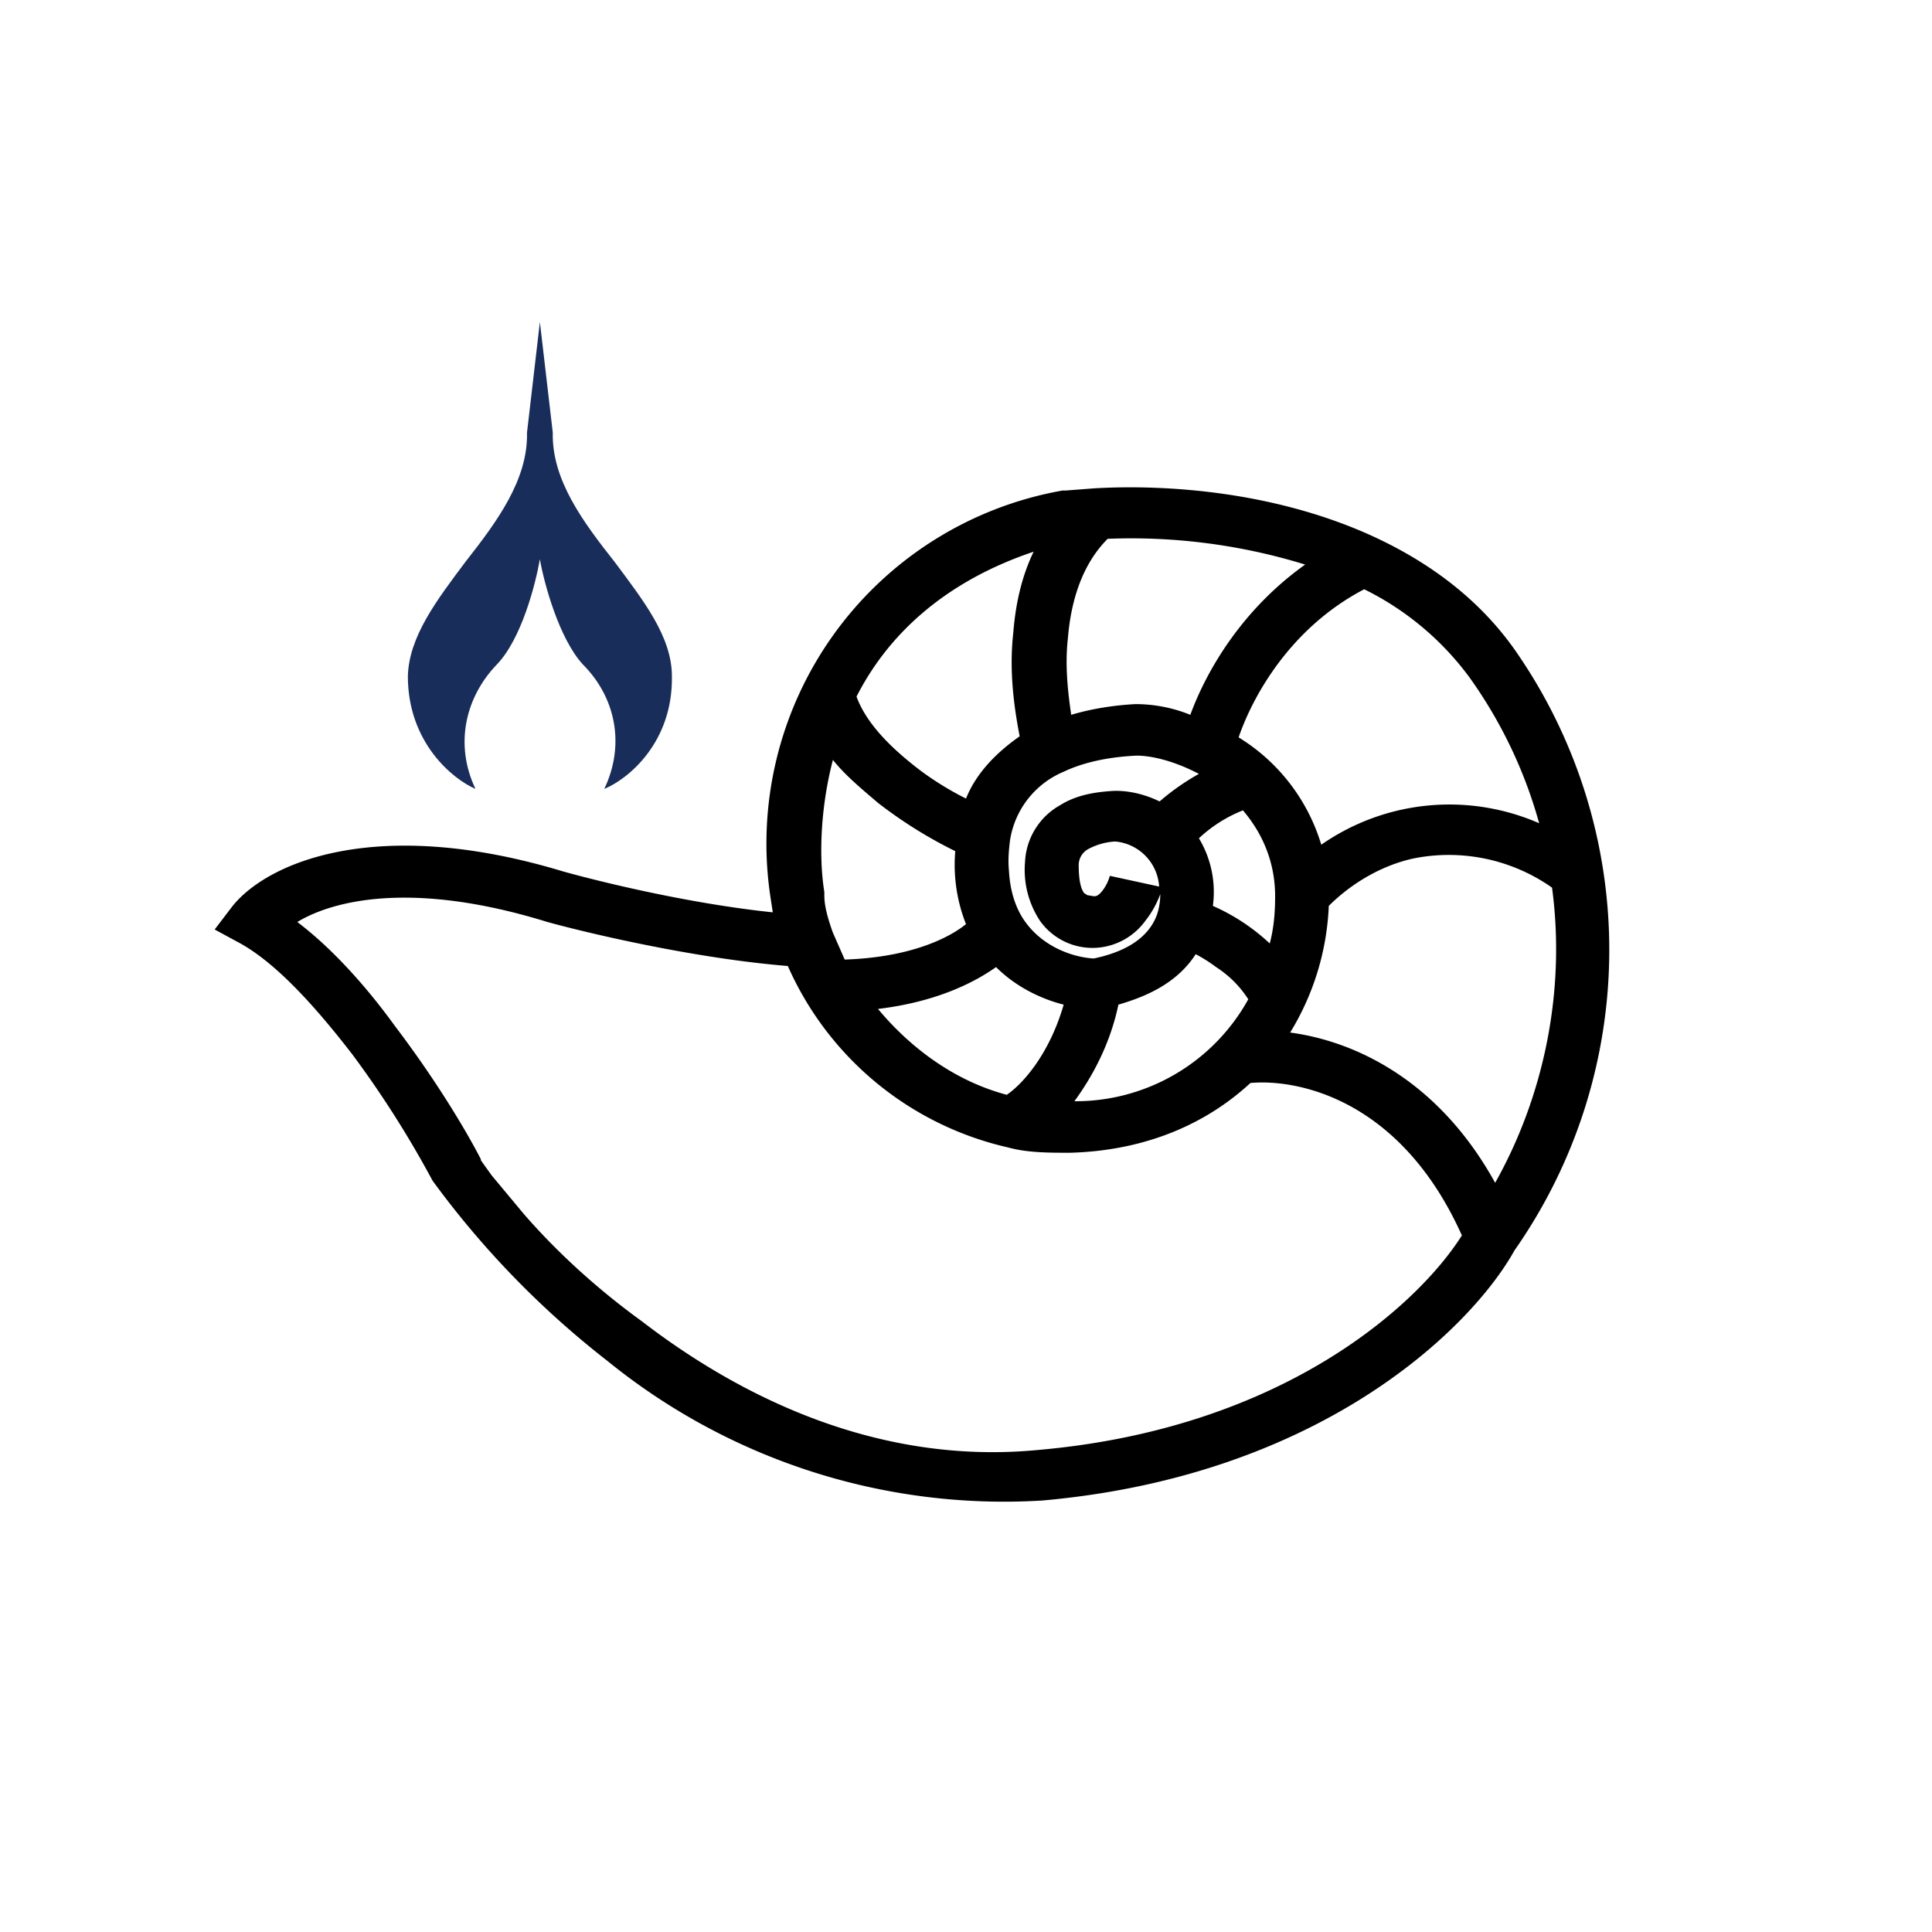 <svg xmlns="http://www.w3.org/2000/svg" width="18" height="18"><path fill="#fff" d="M0 0h18v18H0z"/><path d="M10.32 5.02c-.23.23-.34.56-.37.92-.03.26 0 .51.03.72.2-.06.41-.09.6-.1.16 0 .34.03.51.1.15-.41.48-.98 1.07-1.4a5.5 5.5 0 0 0-1.84-.24m2.39.47c-.69.36-1.04 1-1.17 1.38a1.77 1.77 0 0 1 .77 1 2.09 2.09 0 0 1 2.03-.2 4.3 4.3 0 0 0-.65-1.36 2.7 2.7 0 0 0-.98-.82m1.75 2.78a1.67 1.67 0 0 0-1.3-.27c-.35.08-.62.28-.78.44a2.45 2.45 0 0 1-.36 1.18c.6.08 1.38.44 1.91 1.4.45-.8.66-1.78.53-2.75m-.84 3.24c-.57-1.27-1.53-1.46-1.97-1.42-.4.37-.96.63-1.68.65-.2 0-.4 0-.58-.05A2.96 2.96 0 0 1 7.34 9c-.86-.07-1.84-.3-2.24-.41-1.26-.39-2-.2-2.33 0 .33.25.65.61.91.97.35.46.64.93.8 1.24v.01l.1.14.3.36c.26.3.63.66 1.1 1 .91.7 2.19 1.34 3.68 1.2 2.32-.2 3.57-1.38 3.96-2M7.2 8.5l-.02-.13a3.34 3.34 0 0 1 2.72-3.8h.03l.26-.02c.68-.04 1.71.03 2.63.46.49.23.95.56 1.29 1.04a4.88 4.88 0 0 1 0 5.6c-.4.72-1.8 2.1-4.4 2.33a5.86 5.86 0 0 1-4.05-1.3A8.4 8.4 0 0 1 4.03 11a9.5 9.5 0 0 0-.75-1.18c-.34-.44-.7-.84-1.04-1.03L2 8.66l.16-.21c.32-.41 1.34-.86 3.09-.33.36.1 1.18.3 1.95.38m2.3-1.64c-.05-.26-.1-.6-.06-.96.02-.25.07-.51.19-.76-.86.29-1.37.8-1.65 1.35.08.22.27.43.52.63.16.13.34.24.5.32.1-.25.3-.44.5-.58m-.6 1.07a4.2 4.2 0 0 1-.72-.45c-.14-.12-.3-.25-.42-.4-.12.46-.13.92-.08 1.23v.03c0 .1.03.21.08.35l.11.25c.61-.02.97-.2 1.13-.33a1.5 1.5 0 0 1-.1-.68m.38 1.08c-.24.17-.6.33-1.1.39.3.36.71.67 1.2.8.16-.11.4-.39.53-.84-.2-.05-.44-.16-.63-.35m1.14.35c-.08.38-.25.68-.41.9a1.84 1.84 0 0 0 1.62-.95 1 1 0 0 0-.3-.3 1.4 1.4 0 0 0-.19-.12c-.18.28-.48.4-.72.47m.88-.92a1.9 1.9 0 0 1 .53.35c.04-.15.05-.3.05-.44 0-.32-.12-.59-.3-.8a1.3 1.3 0 0 0-.41.26.97.97 0 0 1 .13.63m-.5-.97a2.2 2.2 0 0 1 .37-.26l-.04-.02c-.2-.1-.4-.15-.54-.15-.22.01-.47.05-.68.15a.83.83 0 0 0-.5.64c-.01.08-.02.18-.01.28.01.19.06.33.12.43.17.28.48.38.67.39.24-.05.5-.16.59-.41a.6.6 0 0 0 .03-.19.9.9 0 0 1-.14.25.61.61 0 0 1-.45.25.6.6 0 0 1-.53-.25.86.86 0 0 1-.14-.55.64.64 0 0 1 .33-.53c.16-.1.34-.12.47-.13s.3.02.46.1Zm0 .8a.45.45 0 0 0-.41-.43.6.6 0 0 0-.25.07.17.17 0 0 0-.09.15c0 .14.02.22.05.26l.03.02.06.01c.02 0 .04 0 .08-.05a.4.4 0 0 0 .07-.14l.46.1Z"/><path fill="#182D5A" d="M5.63 7.35c.22-.09.64-.43.63-1.05 0-.37-.27-.71-.53-1.06-.3-.38-.59-.77-.58-1.21L5.03 3l-.12 1.03c.01.44-.28.83-.57 1.2-.27.36-.53.7-.54 1.07 0 .62.42.96.63 1.05-.2-.42-.09-.86.2-1.16.23-.24.36-.75.4-.98.04.23.18.74.4.98.3.3.4.74.2 1.16"/></svg>